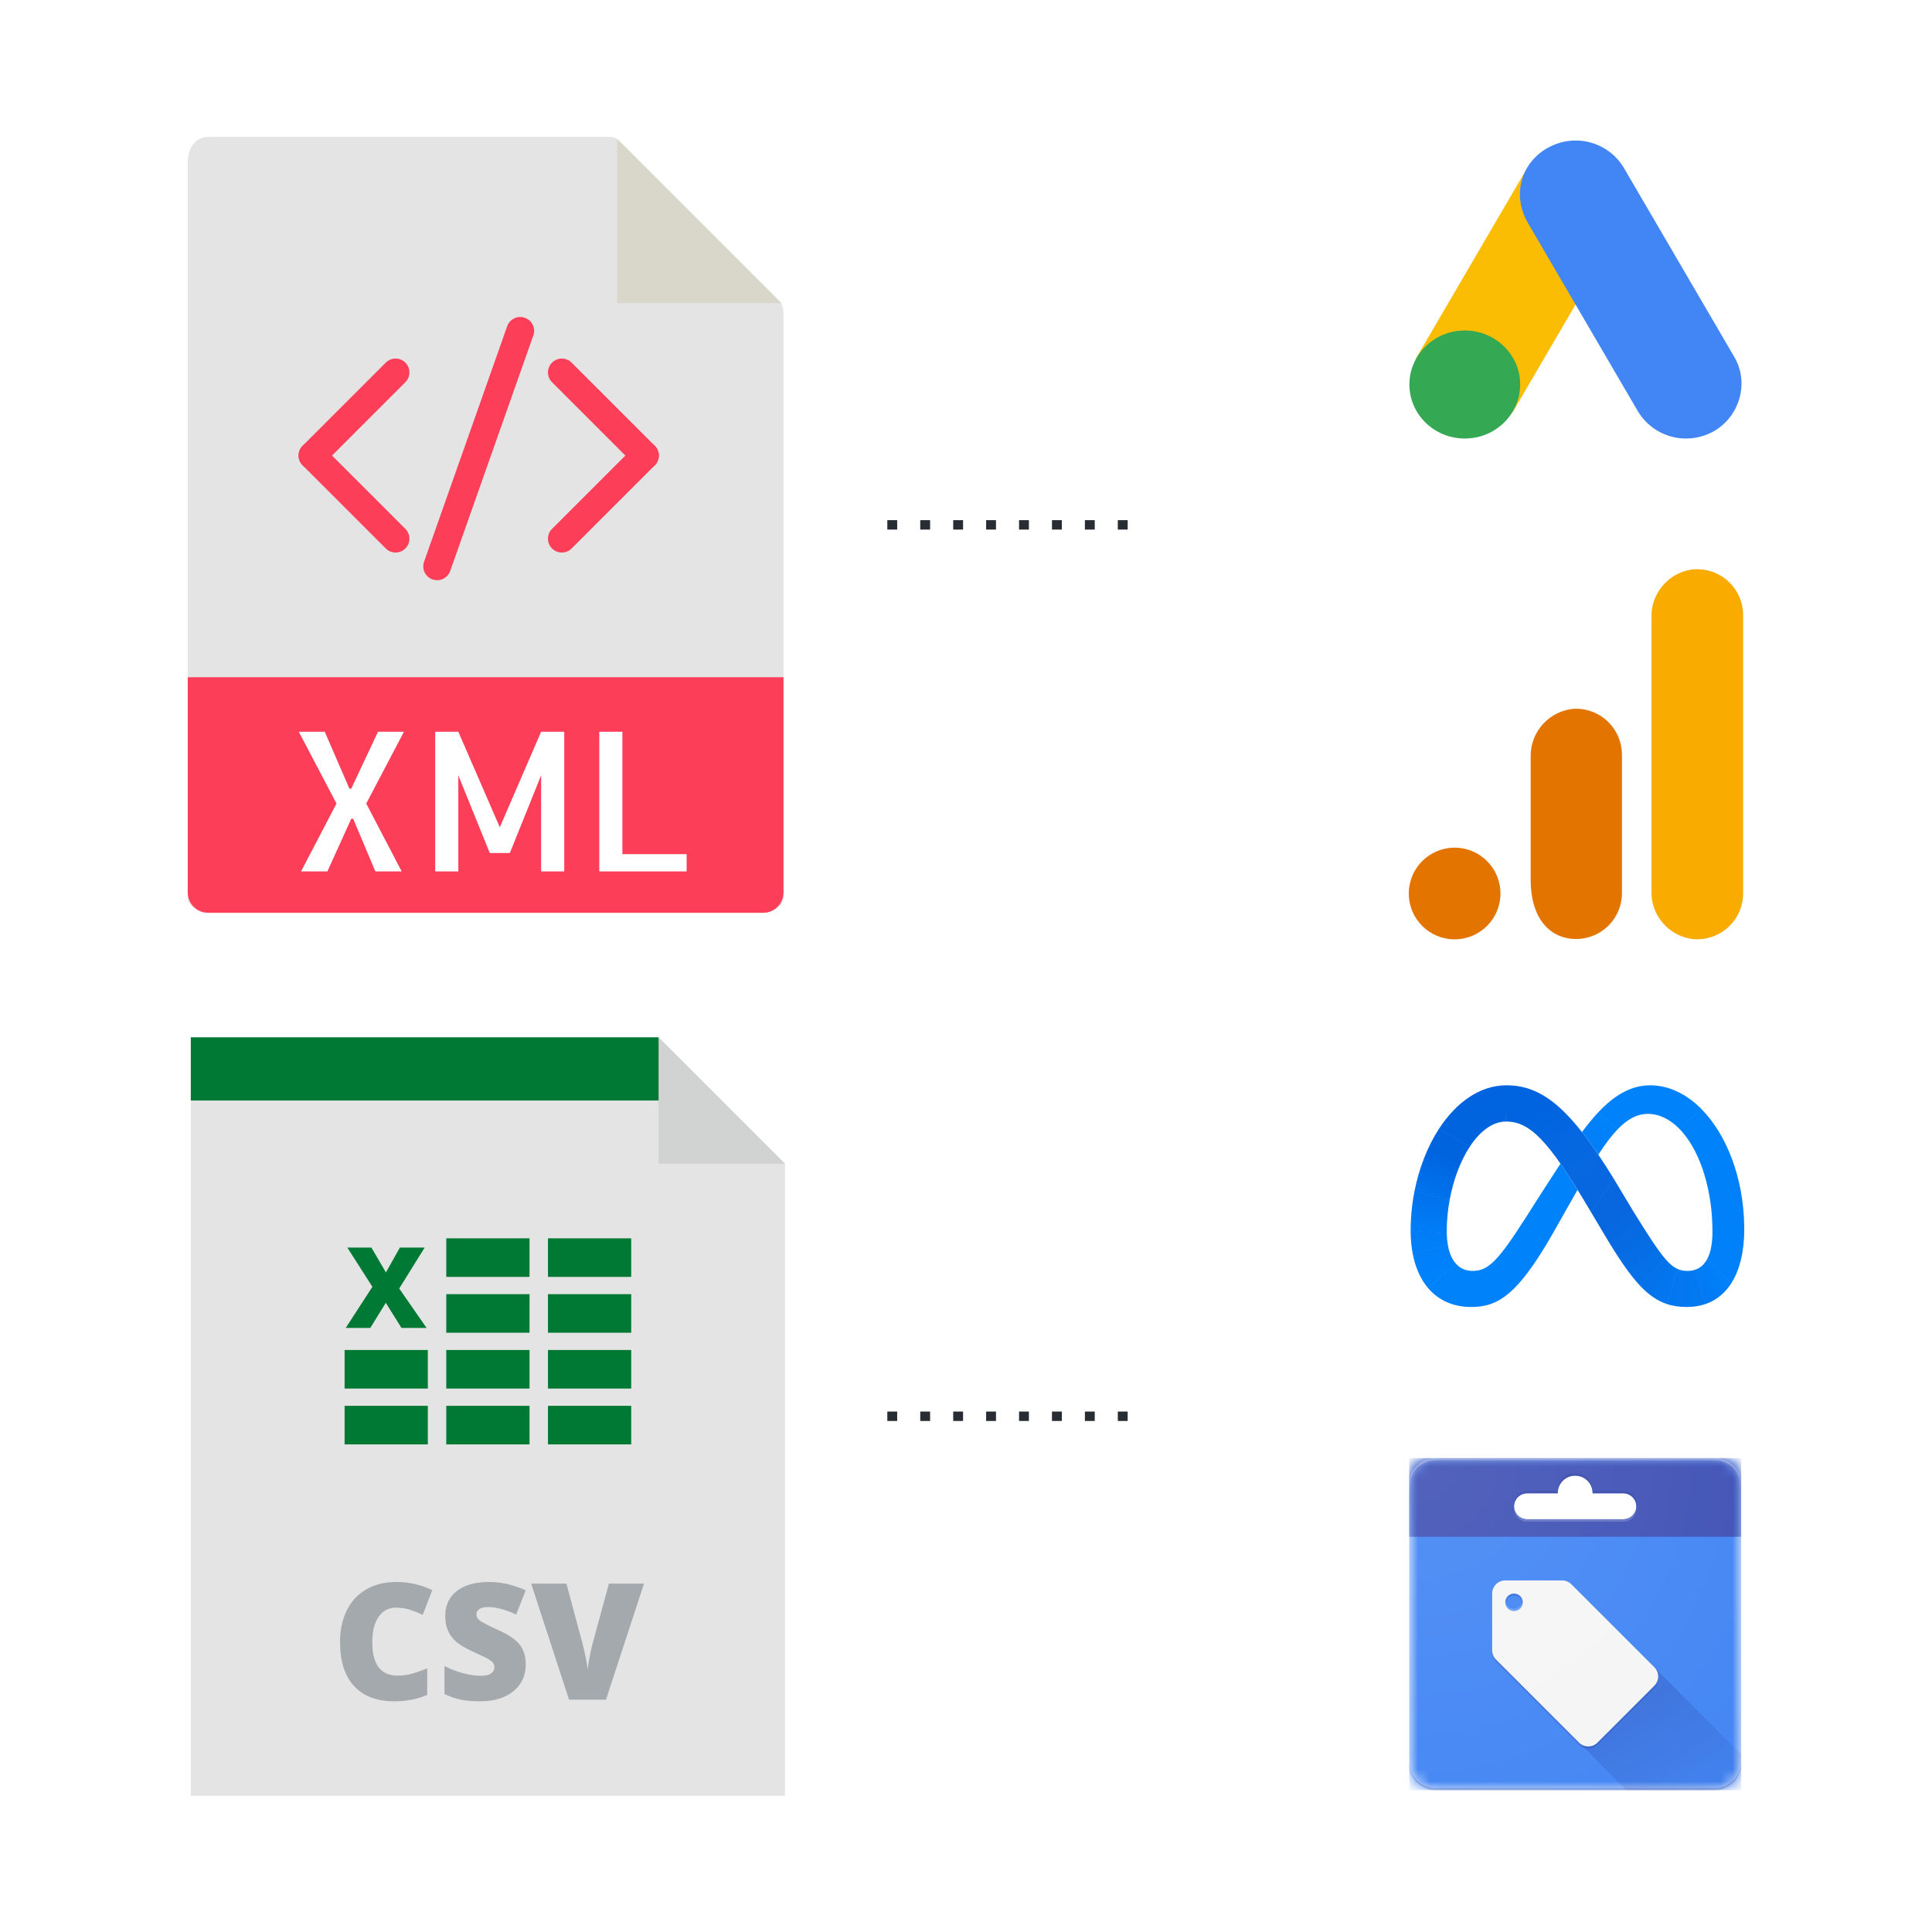 <svg xmlns="http://www.w3.org/2000/svg" xmlns:bx="https://boxy-svg.com" viewBox="0 0 500 500"><path class="cls-5" d="M -57.974 10.165 L 417.612 10.165 L 417.612 388.913 L -57.974 388.913 L -57.974 10.165 Z" style="fill: none;"></path><defs><linearGradient id="a" x1="848.581" y1="511.655" x2="511.486" y2="69.944" gradientUnits="userSpaceOnUse" gradientTransform="matrix(0.057, 0, 0, 0.057, 365.075, 280.876)"><stop offset="0.001" stop-color="#0867DF"></stop><stop offset="0.454" stop-color="#0668E1"></stop><stop offset="0.859" stop-color="#0064E0"></stop></linearGradient><linearGradient id="b" x1="192.325" y1="225.518" x2="423.424" y2="50.069" gradientUnits="userSpaceOnUse" gradientTransform="matrix(0.057, 0, 0, 0.057, 365.075, 280.876)"><stop offset="0.132" stop-color="#0064DF"></stop><stop offset="0.999" stop-color="#0064E0"></stop></linearGradient><linearGradient id="c" x1="94.371" y1="482.983" x2="187.073" y2="249.622" gradientUnits="userSpaceOnUse" gradientTransform="matrix(0.057, 0, 0, 0.057, 365.075, 280.876)"><stop offset="0.015" stop-color="#0072EC"></stop><stop offset="0.688" stop-color="#0064DF"></stop></linearGradient><linearGradient id="d" x1="81.782" y1="651.565" x2="92.508" y2="509.046" gradientUnits="userSpaceOnUse" gradientTransform="matrix(0.057, 0, 0, 0.057, 365.075, 280.876)"><stop offset="0.073" stop-color="#007CF6"></stop><stop offset="0.994" stop-color="#0072EC"></stop></linearGradient><linearGradient id="e" x1="87.681" y1="728.98" x2="80.008" y2="671.88" gradientUnits="userSpaceOnUse" gradientTransform="matrix(0.057, 0, 0, 0.057, 365.075, 280.876)"><stop offset="0.073" stop-color="#007FF9"></stop><stop offset="1" stop-color="#007CF6"></stop></linearGradient><linearGradient id="f" x1="83.177" y1="743.979" x2="130.993" y2="845.398" gradientUnits="userSpaceOnUse" gradientTransform="matrix(0.057, 0, 0, 0.057, 365.075, 280.876)"><stop offset="0.073" stop-color="#007FF9"></stop><stop offset="1" stop-color="#0082FB"></stop></linearGradient><linearGradient id="g" x1="818.108" y1="253.26" x2="881.323" y2="165.83" gradientUnits="userSpaceOnUse" gradientTransform="matrix(0.057, 0, 0, 0.057, 365.075, 280.876)"><stop offset="0.28" stop-color="#007FF8"></stop><stop offset="0.914" stop-color="#0082FB"></stop></linearGradient><linearGradient id="h" x1="1298.74" y1="139.947" x2="1430.98" y2="626.423" gradientUnits="userSpaceOnUse" gradientTransform="matrix(0.057, 0, 0, 0.057, 365.075, 280.876)"><stop stop-color="#0082FB"></stop><stop offset="1" stop-color="#0081FA"></stop></linearGradient><linearGradient id="i" x1="1462.91" y1="645.034" x2="1379.22" y2="814.163" gradientUnits="userSpaceOnUse" gradientTransform="matrix(0.057, 0, 0, 0.057, 365.075, 280.876)"><stop offset="0.062" stop-color="#0081FA"></stop><stop offset="1" stop-color="#0080F9"></stop></linearGradient><linearGradient id="j" x1="1312.7" y1="903.829" x2="1390.93" y2="850.543" gradientUnits="userSpaceOnUse" gradientTransform="matrix(0.057, 0, 0, 0.057, 365.075, 280.876)"><stop stop-color="#027AF3"></stop><stop offset="1" stop-color="#0080F9"></stop></linearGradient><linearGradient id="k" x1="1190" y1="914.24" x2="1298.71" y2="914.24" gradientUnits="userSpaceOnUse" gradientTransform="matrix(0.057, 0, 0, 0.057, 365.075, 280.876)"><stop stop-color="#0377EF"></stop><stop offset="0.999" stop-color="#0279F1"></stop></linearGradient><linearGradient id="l" x1="1095.48" y1="854.367" x2="1173.64" y2="900.35" gradientUnits="userSpaceOnUse" gradientTransform="matrix(0.057, 0, 0, 0.057, 365.075, 280.876)"><stop offset="0.002" stop-color="#0471E9"></stop><stop offset="1" stop-color="#0377EF"></stop></linearGradient><linearGradient id="m" x1="857.065" y1="515.306" x2="1107.43" y2="830.098" gradientUnits="userSpaceOnUse" gradientTransform="matrix(0.057, 0, 0, 0.057, 365.075, 280.876)"><stop offset="0.277" stop-color="#0867DF"></stop><stop offset="1" stop-color="#0471E9"></stop></linearGradient><pattern id="pattern0" patternContentUnits="objectBoundingBox" width="1" height="1" patternTransform="matrix(1, 0, 0, 1, 0.002, 0.003)"></pattern><linearGradient id="paint0_linear_2_319" x1="17.017" y1="28.663" x2="22.401" y2="38.09" gradientUnits="userSpaceOnUse" gradientTransform="matrix(3.015, 0, 0, 3.015, 353.386, 366.058)"><stop stop-color="#1A237E" stop-opacity="0.2"></stop><stop offset="1" stop-color="#1A237E" stop-opacity="0.02"></stop></linearGradient><radialGradient id="paint1_radial_2_319" cx="0" cy="0" r="1" gradientUnits="userSpaceOnUse" gradientTransform="matrix(114.945, 0, 0, 114.937, 367.518, 378.495)"><stop stop-color="white" stop-opacity="0.1"></stop><stop offset="1" stop-color="white" stop-opacity="0.01"></stop></radialGradient></defs><g transform="matrix(1.962, 0, 0, 1.962, 54.692, 46.878)" style=""><path style="fill: rgb(228, 228, 228);" d="M 52.601 -5.836 L -0.437 -5.836 C -1.914 -5.836 -3.111 -4.639 -3.111 -2.316 L -3.111 94.677 C -3.111 95.308 -1.914 96.505 -0.437 96.505 L 72.798 96.505 C 74.275 96.505 75.472 95.308 75.472 94.677 L 75.472 17.881 C 75.472 16.61 75.302 16.2 75.002 15.899 L 53.737 -5.366 C 53.436 -5.666 53.027 -5.836 52.601 -5.836 Z"></path><polygon style="fill: rgb(217, 215, 202);" points="53.542 -5.56 53.542 16.094 75.196 16.094"></polygon><path style="fill: rgb(252, 62, 89);" d="M 72.798 96.505 L -0.437 96.505 C -1.914 96.505 -3.111 95.308 -3.111 93.831 L -3.111 65.437 L 75.472 65.437 L 75.472 93.831 C 75.472 95.308 74.275 96.505 72.798 96.505 Z"></path><g transform="matrix(1.828, 0, 0, 1.828, -14.991, -5.835)" style=""><path style="fill:#FFFFFF;" d="M19.379,48.105L21.936,53h-1.9l-1.6-3.801h-0.137L16.576,53h-1.9l2.557-4.895l-2.721-5.182h1.873 l1.777,4.102h0.137l1.928-4.102H22.1L19.379,48.105z"></path><path style="fill:#FFFFFF;" d="M31.998,42.924h1.668V53h-1.668v-6.932l-2.256,5.605h-1.449l-2.27-5.605V53h-1.668V42.924h1.668 l2.994,6.891L31.998,42.924z"></path><path style="fill:#FFFFFF;" d="M37.863,42.924v8.832h4.635V53h-6.303V42.924H37.863z"></path></g><path style="fill: rgb(252, 62, 89);" d="M 13.337 38.024 C 12.869 38.024 12.401 37.845 12.045 37.489 C 11.33 36.774 11.33 35.619 12.045 34.905 L 23.01 23.94 C 23.724 23.225 24.879 23.225 25.594 23.94 C 26.308 24.654 26.308 25.809 25.594 26.524 L 14.629 37.489 C 14.272 37.845 13.804 38.024 13.337 38.024 Z"></path><path style="fill: rgb(252, 62, 89);" d="M 24.302 48.989 C 23.834 48.989 23.366 48.81 23.01 48.454 L 12.045 37.489 C 11.33 36.774 11.33 35.619 12.045 34.905 C 12.759 34.19 13.914 34.19 14.629 34.905 L 25.594 45.87 C 26.308 46.584 26.308 47.739 25.594 48.454 C 25.237 48.81 24.77 48.989 24.302 48.989 Z"></path><path style="fill: rgb(252, 62, 89);" d="M 46.232 48.989 C 45.764 48.989 45.296 48.81 44.94 48.454 C 44.225 47.739 44.225 46.584 44.94 45.87 L 55.905 34.905 C 56.619 34.19 57.774 34.19 58.489 34.905 C 59.204 35.619 59.204 36.774 58.489 37.489 L 47.524 48.454 C 47.168 48.81 46.7 48.989 46.232 48.989 Z"></path><path style="fill: rgb(252, 62, 89);" d="M 57.197 38.024 C 56.729 38.024 56.261 37.845 55.905 37.489 L 44.94 26.524 C 44.225 25.809 44.225 24.654 44.94 23.94 C 45.654 23.225 46.809 23.225 47.524 23.94 L 58.489 34.905 C 59.204 35.619 59.204 36.774 58.489 37.489 C 58.133 37.845 57.665 38.024 57.197 38.024 Z"></path><path style="fill: rgb(252, 62, 89);" d="M 29.784 52.644 C 29.583 52.644 29.377 52.61 29.176 52.538 C 28.224 52.202 27.725 51.159 28.061 50.206 L 39.026 19.139 C 39.364 18.187 40.402 17.686 41.358 18.024 C 42.31 18.36 42.809 19.404 42.473 20.356 L 31.508 51.424 C 31.243 52.177 30.537 52.644 29.784 52.644 Z"></path><g transform="matrix(0.33, 0, 0, 0.33, -13.545, 112.935)" style=""><polygon style="fill:#E4E4E4;" points="219.821,0 32.842,0 32.842,303.188 270.346,303.188 270.346,50.525 &#9;"></polygon><polygon style="fill:#007934;" points="227.64,25.263 32.842,25.263 32.842,0 219.821,0 &#9;"></polygon><g><g><path style="fill:#A4A9AD;" d="M114.872,227.984c-2.982,0-5.311,1.223-6.982,3.666c-1.671,2.444-2.507,5.814-2.507,10.109 c0,8.929,3.396,13.393,10.188,13.393c2.052,0,4.041-0.285,5.967-0.856c1.925-0.571,3.86-1.259,5.808-2.063v10.601 c-3.872,1.713-8.252,2.57-13.14,2.57c-7.004,0-12.373-2.031-16.107-6.094c-3.734-4.062-5.602-9.934-5.602-17.615 c0-4.803,0.904-9.023,2.714-12.663c1.809-3.64,4.411-6.438,7.808-8.395c3.396-1.957,7.39-2.937,11.98-2.937 c5.016,0,9.808,1.09,14.378,3.27l-3.841,9.871c-1.713-0.805-3.428-1.481-5.141-2.031 C118.681,228.26,116.841,227.984,114.872,227.984z"></path><path style="fill:#A4A9AD;" d="M166.732,250.678c0,2.878-0.729,5.433-2.191,7.665c-1.459,2.232-3.565,3.967-6.315,5.205 c-2.751,1.237-5.977,1.856-9.681,1.856c-3.089,0-5.681-0.217-7.775-0.65c-2.095-0.434-4.274-1.191-6.538-2.27v-11.172 c2.391,1.227,4.877,2.186,7.458,2.872c2.582,0.689,4.951,1.032,7.109,1.032c1.862,0,3.227-0.322,4.095-0.969 c0.867-0.645,1.302-1.476,1.302-2.491c0-0.635-0.175-1.19-0.524-1.666c-0.349-0.477-0.91-0.958-1.682-1.444 c-0.772-0.486-2.83-1.48-6.173-2.983c-3.026-1.375-5.296-2.708-6.809-3.999s-2.634-2.771-3.364-4.443s-1.095-3.65-1.095-5.936 c0-4.273,1.555-7.605,4.666-9.997c3.109-2.391,7.384-3.587,12.822-3.587c4.803,0,9.7,1.111,14.694,3.333l-3.841,9.681 c-4.337-1.989-8.082-2.984-11.234-2.984c-1.63,0-2.814,0.286-3.555,0.857s-1.111,1.28-1.111,2.127 c0,0.91,0.471,1.725,1.412,2.443c0.941,0.72,3.496,2.031,7.665,3.936c3.999,1.799,6.776,3.729,8.331,5.792 C165.955,244.949,166.732,247.547,166.732,250.678z"></path><path style="fill:#A4A9AD;" d="M199.964,218.368h14.027l-15.202,46.401H184.03l-15.139-46.401h14.092l6.316,23.519 c1.312,5.227,2.031,8.865,2.158,10.918c0.148-1.481,0.443-3.333,0.889-5.555c0.443-2.222,0.835-3.967,1.174-5.236 L199.964,218.368z"></path></g></g><polygon style="fill:#D1D3D3;" points="219.821,50.525 270.346,50.525 219.821,0 &#9;"></polygon><g><rect x="134.957" y="80.344" style="fill:#007934;" width="33.274" height="15.418"></rect><rect x="175.602" y="80.344" style="fill:#007934;" width="33.273" height="15.418"></rect><rect x="134.957" y="102.661" style="fill:#007934;" width="33.274" height="15.419"></rect><rect x="175.602" y="102.661" style="fill:#007934;" width="33.273" height="15.419"></rect><rect x="134.957" y="124.979" style="fill:#007934;" width="33.274" height="15.418"></rect><rect x="175.602" y="124.979" style="fill:#007934;" width="33.273" height="15.418"></rect><rect x="94.312" y="124.979" style="fill:#007934;" width="33.273" height="15.418"></rect><rect x="134.957" y="147.298" style="fill:#007934;" width="33.274" height="15.418"></rect><rect x="175.602" y="147.298" style="fill:#007934;" width="33.273" height="15.418"></rect><rect x="94.312" y="147.298" style="fill:#007934;" width="33.273" height="15.418"></rect><g><path style="fill:#007934;" d="M127.088,116.162h-10.04l-6.262-10.041l-6.196,10.041h-9.821l10.656-16.435L95.406,84.04h9.624 l5.8,9.932l5.581-9.932h9.909l-10.173,16.369L127.088,116.162z"></path></g></g></g></g><path class="cls-5" d="M 229.64 134.615 L 232.19 134.615 L 232.19 137.055 L 229.64 137.055 L 229.64 134.615 Z M 238.16 134.615 L 240.71 134.615 L 240.71 137.055 L 238.16 137.055 L 238.16 134.615 Z M 246.69 134.615 L 249.24 134.615 L 249.24 137.055 L 246.69 137.055 L 246.69 134.615 Z M 255.21 134.615 L 257.76 134.615 L 257.76 137.055 L 255.21 137.055 L 255.21 134.615 Z M 289.29 134.615 L 291.84 134.615 L 291.84 137.055 L 289.29 137.055 L 289.29 134.615 Z M 263.73 134.615 L 266.28 134.615 L 266.28 137.055 L 263.73 137.055 L 263.73 134.615 Z M 280.77 134.615 L 283.32 134.615 L 283.32 137.055 L 280.77 137.055 L 280.77 134.615 Z M 272.25 134.615 L 274.8 134.615 L 274.8 137.055 L 272.25 137.055 L 272.25 134.615 Z" style="fill: rgb(40, 45, 51); stroke-width: 1;"></path><path class="cls-5" d="M 229.64 365.308 L 232.19 365.308 L 232.19 367.748 L 229.64 367.748 L 229.64 365.308 Z M 238.16 365.308 L 240.71 365.308 L 240.71 367.748 L 238.16 367.748 L 238.16 365.308 Z M 246.69 365.308 L 249.24 365.308 L 249.24 367.748 L 246.69 367.748 L 246.69 365.308 Z M 255.21 365.308 L 257.76 365.308 L 257.76 367.748 L 255.21 367.748 L 255.21 365.308 Z M 289.29 365.308 L 291.84 365.308 L 291.84 367.748 L 289.29 367.748 L 289.29 365.308 Z M 263.73 365.308 L 266.28 365.308 L 266.28 367.748 L 263.73 367.748 L 263.73 365.308 Z M 280.77 365.308 L 283.32 365.308 L 283.32 367.748 L 280.77 367.748 L 280.77 365.308 Z M 272.25 365.308 L 274.8 365.308 L 274.8 367.748 L 272.25 367.748 L 272.25 365.308 Z" style="fill: rgb(40, 45, 51); stroke-width: 1;"></path><g transform="matrix(0.336, 0, 0, 0.336, 364.751, 36.367)" style=""><path d="M5.888,166.405 L90.88,20.9 C101.676,27.256 156.116,57.384 164.908,63.114 L79.916,208.627 C70.621,220.907 -5.888,185.04 5.888,166.396 L5.888,166.405 Z" fill="#FBBC04"></path><path d="M250.084,166.402 L165.092,20.906 C153.21,1.132 127.619,-6.054 106.601,5.625 C85.582,17.304 79.182,42.462 91.064,63.119 L176.056,208.633 C187.938,228.398 213.529,235.584 234.548,223.905 C254.648,212.226 261.966,186.176 250.084,166.419 L250.084,166.402 Z" fill="#4285F4"></path><ellipse fill="#34A853" cx="42.664" cy="187.924" rx="42.664" ry="41.604"></ellipse></g><g transform="matrix(0.338, 0, 0, 0.338, 364.593, 147.315)" style=""><path d="M256.003,247.933 C256.056,258.03 251.773,267.665 244.241,274.39 C236.71,281.116 226.654,284.285 216.627,283.094 C198.583,280.424 185.361,264.723 185.801,246.488 L185.801,36.845 C185.365,18.591 198.62,2.881 216.687,0.239 C226.704,-0.933 236.744,2.245 244.261,8.968 C251.779,15.691 256.054,25.315 256.003,35.4 L256.003,247.933 Z" fill="#F9AB00"></path><path d="M35.101,213.193 C54.487,213.193 70.202,228.909 70.202,248.294 C70.202,267.68 54.487,283.395 35.101,283.395 C15.715,283.395 0,267.68 0,248.294 C0,228.909 15.715,213.193 35.101,213.193 Z M127.459,106.806 C107.982,107.874 92.87,124.212 93.322,143.714 L93.322,237.999 C93.322,263.587 104.581,279.121 121.077,282.432 C131.434,284.531 142.185,281.861 150.357,275.16 C158.528,268.46 163.252,258.44 163.223,247.873 L163.223,142.088 C163.24,132.642 159.462,123.584 152.737,116.95 C146.013,110.316 136.905,106.661 127.459,106.806 L127.459,106.806 Z" fill="#E37400"></path></g><path d="M 389.885 280.875 C 389.857 280.875 389.829 280.875 389.801 280.875 L 389.688 290.253 C 389.714 290.253 389.74 290.253 389.766 290.253 C 395.938 290.253 400.726 295.12 411.133 312.649 L 411.767 313.716 L 411.809 313.786 L 417.634 305.045 L 417.593 304.978 C 416.222 302.747 414.906 300.697 413.643 298.823 C 412.178 296.653 410.777 294.713 409.417 292.983 C 402.533 284.217 396.774 280.875 389.885 280.875 Z" fill="url(#a)" style="stroke-width: 1;"></path><path d="M 389.801 280.875 C 382.879 280.911 376.758 285.388 372.338 292.238 L 372.299 292.299 L 380.412 296.714 L 380.451 296.655 C 383.033 292.769 386.244 290.29 389.688 290.253 C 389.714 290.253 389.74 290.253 389.766 290.253 L 389.885 280.875 C 389.857 280.875 389.829 280.875 389.801 280.875 Z" fill="url(#b)" style="stroke-width: 1;"></path><path d="M 372.338 292.238 L 372.299 292.299 C 369.396 296.82 367.231 302.367 366.06 308.352 L 366.045 308.43 L 375.159 310.581 L 375.174 310.502 C 376.148 305.243 378.002 300.364 380.412 296.714 L 380.451 296.655 L 372.338 292.238 Z" fill="url(#c)" style="stroke-width: 1;"></path><path d="M 375.174 310.502 L 366.06 308.352 L 366.045 308.43 C 365.401 311.748 365.077 315.12 365.076 318.499 L 374.423 319.336 C 374.422 319.308 374.421 319.282 374.42 319.255 C 374.416 319.06 374.413 318.863 374.413 318.663 C 374.418 315.952 374.667 313.247 375.159 310.581 L 375.174 310.502 Z" fill="url(#d)" style="stroke-width: 1;"></path><path d="M 374.707 322.252 C 374.539 321.288 374.444 320.314 374.423 319.336 C 374.422 319.308 374.421 319.282 374.42 319.255 L 365.076 318.419 L 365.076 318.505 C 365.076 320.591 365.25 322.545 365.588 324.349 L 365.602 324.427 L 374.721 322.33 C 374.716 322.305 374.712 322.278 374.707 322.252 Z" fill="url(#e)" style="stroke-width: 1;"></path><path d="M 376.836 327.09 C 375.82 325.979 375.099 324.379 374.721 322.33 C 374.716 322.305 374.712 322.278 374.707 322.252 L 365.588 324.349 L 365.602 324.427 C 366.292 328.046 367.643 331.062 369.579 333.345 L 369.63 333.405 L 376.891 327.148 C 376.872 327.129 376.854 327.109 376.836 327.09 Z" fill="url(#f)" style="stroke-width: 1;"></path><path d="M 403.853 301.149 C 398.358 309.578 395.029 314.864 395.029 314.864 C 387.709 326.34 385.177 328.912 381.1 328.912 C 379.4 328.912 377.979 328.306 376.891 327.148 C 376.872 327.129 376.854 327.109 376.836 327.09 L 369.579 333.345 C 369.597 333.365 369.614 333.385 369.63 333.405 C 372.304 336.521 376.077 338.249 380.744 338.249 C 387.806 338.249 392.885 334.921 401.914 319.138 C 401.914 319.138 405.678 312.491 408.266 307.913 C 406.663 305.324 405.203 303.082 403.853 301.149 Z" fill="#0082FB" style="stroke-width: 1;"></path><path d="M 413.648 287.845 L 413.592 287.904 C 412.148 289.442 410.763 291.159 409.416 292.981 C 410.776 294.712 412.179 296.655 413.644 298.826 C 415.371 296.161 416.982 294.002 418.562 292.348 L 418.618 292.29 L 413.648 287.845 Z" fill="url(#g)" style="stroke-width: 1;"></path><path d="M 440.325 287.019 C 436.494 283.147 431.925 280.875 427.039 280.875 C 421.888 280.875 417.555 283.699 413.648 287.845 L 413.592 287.904 L 418.562 292.348 L 418.618 292.29 C 421.192 289.612 423.684 288.275 426.445 288.275 C 429.419 288.275 432.202 289.674 434.611 292.128 C 434.631 292.146 434.649 292.166 434.669 292.185 L 440.382 287.077 C 440.363 287.057 440.345 287.038 440.325 287.019 Z" fill="#0082FB" style="stroke-width: 1;"></path><path d="M 451.405 317.184 C 451.191 304.753 446.84 293.639 440.382 287.077 C 440.363 287.057 440.345 287.038 440.325 287.019 L 434.611 292.128 C 434.631 292.146 434.649 292.166 434.669 292.185 C 439.526 297.175 442.857 306.457 443.16 317.182 C 443.16 317.209 443.162 317.236 443.162 317.262 L 451.406 317.265 C 451.405 317.239 451.405 317.211 451.405 317.184 Z" fill="url(#h)" style="stroke-width: 1;"></path><path d="M 451.406 317.265 C 451.406 317.239 451.405 317.211 451.405 317.184 L 443.16 317.182 C 443.16 317.209 443.162 317.236 443.162 317.262 C 443.176 317.766 443.182 318.272 443.182 318.782 C 443.182 321.706 442.746 324.07 441.857 325.777 C 441.845 325.803 441.83 325.828 441.818 325.853 L 447.965 332.245 C 447.98 332.222 447.994 332.199 448.01 332.176 C 450.24 328.732 451.413 323.95 451.413 318.149 C 451.413 317.853 451.41 317.559 451.406 317.265 Z" fill="url(#i)" style="stroke-width: 1;"></path><path d="M 441.857 325.777 C 441.845 325.803 441.83 325.828 441.818 325.853 C 441.049 327.291 439.952 328.251 438.517 328.67 L 441.32 337.501 C 441.796 337.34 442.263 337.151 442.716 336.933 C 442.775 336.903 442.834 336.875 442.894 336.846 C 444.746 335.923 446.312 334.56 447.579 332.805 C 447.712 332.621 447.84 332.435 447.965 332.245 C 447.98 332.222 447.994 332.199 448.01 332.176 L 441.857 325.777 Z" fill="url(#j)" style="stroke-width: 1;"></path><path d="M 436.734 328.912 C 435.793 328.912 434.964 328.772 434.153 328.409 L 431.285 337.45 C 432.897 338.001 434.617 338.249 436.535 338.249 C 438.303 338.249 439.926 337.985 441.397 337.475 L 438.595 328.647 C 437.991 328.829 437.363 328.917 436.734 328.912 Z" fill="url(#k)" style="stroke-width: 1;"></path><path d="M 430.991 325.819 C 430.975 325.798 430.957 325.778 430.938 325.758 L 424.337 332.624 L 424.393 332.682 C 426.686 335.127 428.878 336.644 431.361 337.476 L 434.228 328.442 C 433.181 327.992 432.168 327.177 430.991 325.819 Z" fill="url(#l)" style="stroke-width: 1;"></path><path d="M 430.938 325.758 C 428.958 323.454 426.509 319.621 422.656 313.42 L 417.634 305.045 L 417.593 304.978 L 411.767 313.716 L 411.809 313.786 L 415.367 319.771 C 418.815 325.543 421.626 329.718 424.337 332.624 C 424.356 332.644 424.374 332.663 424.393 332.682 L 430.991 325.819 C 430.975 325.798 430.957 325.778 430.938 325.758 Z" fill="url(#m)" style="stroke-width: 1;"></path><mask id="mask0_2_319" style="mask-type:alpha" maskUnits="userSpaceOnUse" x="3" y="3" width="30" height="30"><path fill-rule="evenodd" clip-rule="evenodd" d="M30 32.25H6C4.763 32.25 3.75 31.238 3.75 30V6C3.75 4.763 4.763 3.75 6 3.75H30C31.238 3.75 32.25 4.763 32.25 6V30C32.25 31.238 31.238 32.25 30 32.25Z" fill="white"></path></mask><mask id="mask1_2_319" style="mask-type:alpha" maskUnits="userSpaceOnUse" x="3" y="3" width="30" height="30"><path fill-rule="evenodd" clip-rule="evenodd" d="M30 32.25H6C4.763 32.25 3.75 31.238 3.75 30V6C3.75 4.763 4.763 3.75 6 3.75H30C31.238 3.75 32.25 4.763 32.25 6V30C32.25 31.238 31.238 32.25 30 32.25Z" fill="white"></path></mask><mask id="mask2_2_319" style="mask-type:alpha" maskUnits="userSpaceOnUse" x="3" y="3" width="30" height="30"><path fill-rule="evenodd" clip-rule="evenodd" d="M30 32.25H6C4.763 32.25 3.75 31.238 3.75 30V6C3.75 4.763 4.763 3.75 6 3.75H30C31.238 3.75 32.25 4.763 32.25 6V30C32.25 31.238 31.238 32.25 30 32.25Z" fill="white"></path></mask><mask id="mask3_2_319" style="mask-type:alpha" maskUnits="userSpaceOnUse" x="3" y="3" width="30" height="30"><path fill-rule="evenodd" clip-rule="evenodd" d="M30 32.25H6C4.763 32.25 3.75 31.238 3.75 30V6C3.75 4.763 4.763 3.75 6 3.75H30C31.238 3.75 32.25 4.763 32.25 6V30C32.25 31.238 31.238 32.25 30 32.25Z" fill="white"></path></mask><mask id="mask4_2_319" style="mask-type:alpha" maskUnits="userSpaceOnUse" x="3" y="3" width="30" height="30"><path fill-rule="evenodd" clip-rule="evenodd" d="M30 32.25H6C4.763 32.25 3.75 31.238 3.75 30V6C3.75 4.763 4.763 3.75 6 3.75H30C31.238 3.75 32.25 4.763 32.25 6V30C32.25 31.238 31.238 32.25 30 32.25Z" fill="white"></path></mask><g mask="url(#mask0_2_319)" transform="matrix(3.015, 0, 0, 3.015, 353.386, 366.058)" style=""><path fill-rule="evenodd" clip-rule="evenodd" d="M3.75 32.25V3.75H32.25V32.25H3.75ZM22.187 9V8.996C22.779 8.964 23.25 8.481 23.25 7.883C23.25 7.284 22.779 6.799 22.187 6.767V6.763H19.498C19.498 6.759 19.499 6.756 19.499 6.752C19.5 6.748 19.5 6.744 19.5 6.741C19.5 5.918 18.829 5.25 18 5.25C17.171 5.25 16.5 5.918 16.5 6.741C16.5 6.744 16.5 6.748 16.501 6.752C16.501 6.756 16.502 6.759 16.502 6.763H13.813V6.767C13.221 6.801 12.75 7.286 12.75 7.883C12.75 8.479 13.221 8.964 13.813 8.996V9H22.187Z" fill="#4285F4"></path></g><g mask="url(#mask1_2_319)" transform="matrix(3.015, 0, 0, 3.015, 353.386, 366.058)" style=""><path fill-rule="evenodd" clip-rule="evenodd" d="M30 3.75H6C4.763 3.75 3.75 4.763 3.75 6V6.188C3.75 4.95 4.763 3.938 6 3.938H30C31.238 3.938 32.25 4.95 32.25 6.188V6C32.25 4.763 31.238 3.75 30 3.75Z" fill="white" fill-opacity="0.2"></path></g><g mask="url(#mask2_2_319)" transform="matrix(3.015, 0, 0, 3.015, 353.386, 366.058)" style=""><path fill-rule="evenodd" clip-rule="evenodd" d="M3.75 10.5V3.75H32.25V10.5H3.75ZM22.187 9V8.996C22.779 8.964 23.25 8.481 23.25 7.883C23.25 7.284 22.779 6.799 22.187 6.767V6.763H19.498C19.498 6.759 19.499 6.756 19.499 6.752C19.5 6.748 19.5 6.744 19.5 6.741C19.5 5.918 18.829 5.25 18 5.25C17.171 5.25 16.5 5.918 16.5 6.741C16.5 6.744 16.5 6.748 16.501 6.752C16.501 6.756 16.502 6.759 16.502 6.763H13.813V6.767C13.221 6.801 12.75 7.286 12.75 7.883C12.75 8.479 13.221 8.964 13.813 8.996V9H22.187Z" fill="#3F51B5"></path></g><g mask="url(#mask3_2_319)" transform="matrix(3.015, 0, 0, 3.015, 353.386, 366.058)" style=""><path opacity="0.2" fill-rule="evenodd" clip-rule="evenodd" d="M22.187 9.009V9.013H13.813V9.009C13.252 8.979 12.801 8.539 12.756 7.982C12.754 8.014 12.752 8.044 12.752 8.076C12.752 8.676 13.223 9.165 13.815 9.197V9.201H22.191V9.197C22.783 9.165 23.254 8.676 23.254 8.076C23.254 8.044 23.252 8.014 23.25 7.982C23.199 8.537 22.747 8.977 22.187 9.009Z" fill="white"></path></g><g mask="url(#mask4_2_319)" transform="matrix(3.015, 0, 0, 3.015, 353.386, 366.058)" style=""><path opacity="0.2" fill-rule="evenodd" clip-rule="evenodd" d="M22.187 6.577V6.574H19.498C19.498 6.566 19.5 6.559 19.5 6.551C19.5 5.723 18.829 5.051 18 5.051C17.171 5.051 16.5 5.723 16.5 6.551C16.5 6.559 16.502 6.566 16.502 6.574H13.813V6.577C13.221 6.609 12.75 7.099 12.75 7.699C12.75 7.731 12.752 7.761 12.754 7.793C12.801 7.236 13.251 6.795 13.811 6.765V6.761H16.5C16.5 6.754 16.498 6.746 16.498 6.739C16.498 5.91 17.169 5.239 17.998 5.239C18.827 5.239 19.498 5.91 19.498 6.739C19.498 6.746 19.496 6.754 19.496 6.761H22.185V6.765C22.746 6.795 23.198 7.236 23.242 7.793C23.244 7.761 23.246 7.731 23.246 7.699C23.25 7.099 22.779 6.609 22.187 6.577Z" fill="#1A237E"></path></g><path fill-rule="evenodd" clip-rule="evenodd" d="M 443.835 462.726 L 371.475 462.726 C 367.742 462.726 364.692 459.672 364.692 455.942 L 364.692 456.507 C 364.692 460.239 367.742 463.29 371.475 463.29 L 443.835 463.29 C 447.564 463.29 450.618 460.239 450.618 456.507 L 450.618 455.942 C 450.618 459.672 447.564 462.726 443.835 462.726 Z" fill="#1A237E" fill-opacity="0.2" style="stroke-width: 1;"></path><path fill-rule="evenodd" clip-rule="evenodd" d="M 371.475 377.931 L 443.835 377.931 C 447.564 377.931 450.618 380.981 450.618 384.714 L 450.618 384.147 C 450.618 380.419 447.564 377.364 443.835 377.364 L 371.475 377.364 C 367.742 377.364 364.692 380.419 364.692 384.147 L 364.692 384.714 C 364.692 380.981 367.742 377.931 371.475 377.931 Z" fill="white" fill-opacity="0.2" style="stroke-width: 1;"></path><rect opacity="0.2" x="380.52" y="403.368" width="56.576" height="56.576" fill="url(#pattern0)" style="stroke-width: 1;"></rect><path fill-rule="evenodd" clip-rule="evenodd" d="M 406.661 410.016 L 428.142 431.498 C 428.757 432.109 429.137 432.957 429.137 433.894 C 429.137 434.829 428.757 435.675 428.142 436.291 L 413.444 450.989 C 412.831 451.607 411.978 451.983 411.047 451.983 C 410.115 451.983 409.265 451.607 408.651 450.989 L 387.168 429.508 C 386.554 428.899 386.173 428.052 386.173 427.11 L 386.173 412.412 C 386.173 410.543 387.693 409.02 389.566 409.02 L 404.264 409.02 C 405.201 409.02 406.048 409.4 406.661 410.016 Z M 389.566 414.674 C 389.566 415.926 390.579 416.935 391.827 416.935 C 393.075 416.935 394.088 415.926 394.088 414.674 C 394.088 413.426 393.075 412.412 391.827 412.412 C 390.579 412.412 389.566 413.426 389.566 414.674 Z" fill="#F5F5F5" style="stroke-width: 1;"></path><path opacity="0.2" fill-rule="evenodd" clip-rule="evenodd" d="M 406.661 410.016 L 428.142 431.498 C 428.757 432.109 429.137 432.957 429.137 433.894 C 429.137 433.957 429.131 434.021 429.128 434.081 C 429.124 434.114 429.121 434.144 429.119 434.178 C 429.052 433.357 428.697 432.619 428.142 432.065 L 406.661 410.583 C 406.048 409.967 405.201 409.587 404.264 409.587 L 389.566 409.587 C 387.693 409.587 386.173 411.107 386.173 412.979 L 386.173 412.412 C 386.173 410.543 387.693 409.02 389.566 409.02 L 404.264 409.02 C 405.201 409.02 406.048 409.4 406.661 410.016 Z M 394.088 414.674 C 394.088 415.926 393.075 416.935 391.827 416.935 C 390.579 416.935 389.566 415.926 389.566 414.674 C 389.566 414.604 389.575 414.538 389.583 414.468 C 389.587 414.445 389.59 414.417 389.593 414.394 C 389.734 415.505 390.672 416.371 391.827 416.371 C 392.978 416.371 393.919 415.505 394.061 414.394 C 394.063 414.417 394.067 414.445 394.07 414.468 C 394.078 414.538 394.088 414.604 394.088 414.674 Z" fill="white" style="stroke-width: 1;"></path><path opacity="0.2" fill-rule="evenodd" clip-rule="evenodd" d="M 394.061 414.958 C 393.919 413.845 392.978 412.979 391.827 412.979 C 390.672 412.979 389.734 413.845 389.593 414.958 C 389.59 414.933 389.587 414.907 389.583 414.881 C 389.575 414.813 389.566 414.746 389.566 414.674 C 389.566 413.426 390.579 412.412 391.827 412.412 C 393.075 412.412 394.088 413.426 394.088 414.674 C 394.088 414.746 394.078 414.813 394.07 414.881 C 394.067 414.907 394.063 414.933 394.061 414.958 Z M 413.444 450.989 L 428.142 436.291 C 428.697 435.745 429.052 435.004 429.119 434.178 C 429.131 434.274 429.137 434.365 429.137 434.461 C 429.137 435.392 428.757 436.242 428.142 436.858 L 413.444 451.556 C 412.831 452.171 411.978 452.55 411.047 452.55 C 410.115 452.55 409.265 452.171 408.651 451.556 L 387.168 430.075 C 386.554 429.462 386.173 428.615 386.173 427.678 L 386.173 427.11 C 386.173 428.052 386.554 428.899 387.168 429.508 L 408.651 450.989 C 409.259 451.607 410.115 451.983 411.047 451.983 C 411.978 451.983 412.829 451.607 413.444 450.989 Z" fill="#1A237E" style="stroke-width: 1;"></path><path fill-rule="evenodd" clip-rule="evenodd" d="M 450.618 454.01 L 428.413 431.805 C 428.865 432.381 429.137 433.105 429.137 433.894 C 429.137 434.835 428.757 435.682 428.142 436.291 L 413.444 450.989 C 412.829 451.607 411.978 451.983 411.047 451.983 C 410.254 451.983 409.53 451.713 408.954 451.26 L 420.985 463.29 L 450.618 463.29 L 450.618 454.01 Z" fill="url(#paint0_linear_2_319)" style="stroke-width: 1;"></path><path fill-rule="evenodd" clip-rule="evenodd" d="M 450.618 384.147 L 450.618 456.507 C 450.618 460.239 447.564 463.29 443.835 463.287 L 371.475 463.287 C 367.742 463.287 364.692 460.239 364.692 456.507 L 364.692 384.144 C 364.692 380.419 367.742 377.364 371.475 377.364 L 443.835 377.364 C 447.564 377.364 450.618 380.419 450.618 384.147 Z M 420.279 393.192 L 420.279 393.184 C 422.063 393.087 423.483 391.628 423.483 389.824 C 423.483 388.021 422.063 386.556 420.279 386.46 L 420.279 386.451 L 412.171 386.451 C 412.171 386.439 412.174 386.426 412.174 386.415 C 412.174 386.405 412.178 386.394 412.178 386.381 C 412.178 383.9 410.155 381.886 407.655 381.886 C 405.156 381.886 403.133 383.9 403.133 386.381 C 403.133 386.394 403.133 386.405 403.136 386.415 C 403.136 386.426 403.139 386.439 403.139 386.451 L 395.031 386.451 L 395.031 386.46 C 393.247 386.563 391.827 388.028 391.827 389.824 C 391.827 391.621 393.247 393.087 395.031 393.184 L 395.031 393.192 L 420.279 393.192 Z" fill="url(#paint1_radial_2_319)" style="stroke-width: 1;"></path></svg>